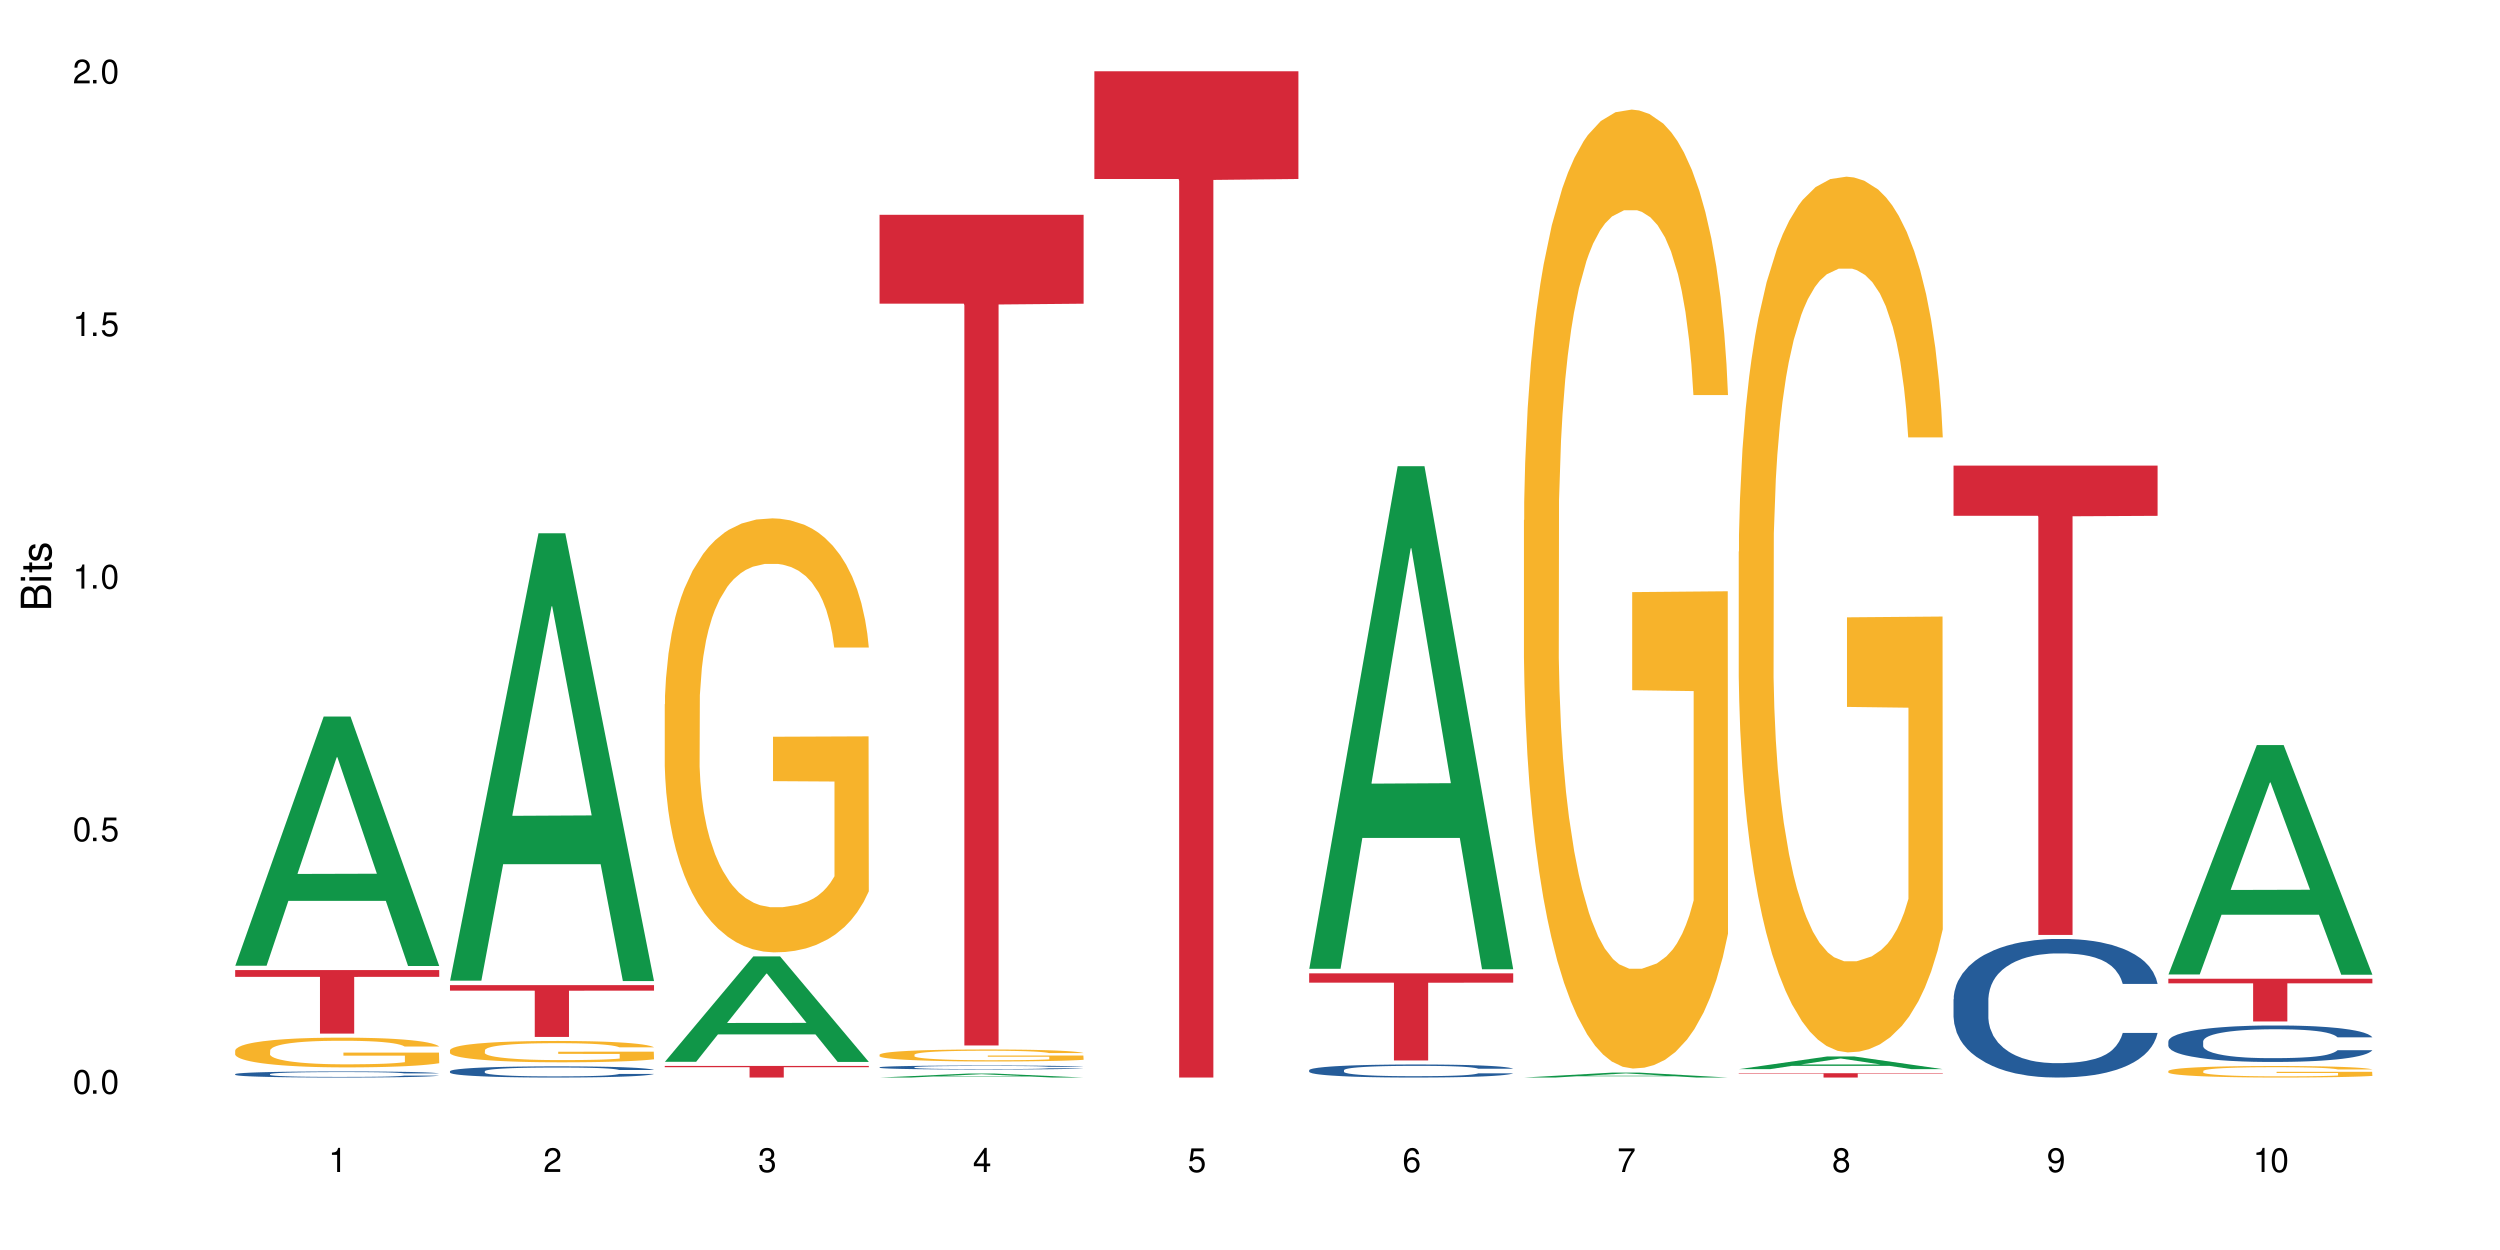 <?xml version="1.0" encoding="UTF-8"?>
<svg xmlns="http://www.w3.org/2000/svg" xmlns:xlink="http://www.w3.org/1999/xlink" width="720" height="360" viewBox="0 0 720 360">
<defs>
<g>
<g id="glyph-0-0">
</g>
<g id="glyph-0-1">
<path d="M 2.641 -6.938 C 2 -6.938 1.422 -6.656 1.078 -6.172 C 0.641 -5.562 0.406 -4.641 0.406 -3.359 C 0.406 -1.016 1.188 0.219 2.641 0.219 C 4.078 0.219 4.859 -1.016 4.859 -3.297 C 4.859 -4.641 4.656 -5.547 4.203 -6.172 C 3.844 -6.656 3.281 -6.938 2.641 -6.938 Z M 2.641 -6.188 C 3.547 -6.188 4 -5.25 4 -3.375 C 4 -1.406 3.562 -0.484 2.625 -0.484 C 1.734 -0.484 1.281 -1.438 1.281 -3.344 C 1.281 -5.25 1.734 -6.188 2.641 -6.188 Z M 2.641 -6.188 "/>
</g>
<g id="glyph-0-2">
<path d="M 1.828 -1 L 0.828 -1 L 0.828 0 L 1.828 0 Z M 1.828 -1 "/>
</g>
<g id="glyph-0-3">
<path d="M 4.562 -6.797 L 1.062 -6.797 L 0.547 -3.094 L 1.328 -3.094 C 1.719 -3.562 2.047 -3.734 2.578 -3.734 C 3.484 -3.734 4.062 -3.109 4.062 -2.094 C 4.062 -1.125 3.484 -0.531 2.578 -0.531 C 1.828 -0.531 1.375 -0.906 1.188 -1.672 L 0.328 -1.672 C 0.453 -1.109 0.547 -0.844 0.75 -0.594 C 1.125 -0.078 1.828 0.219 2.594 0.219 C 3.969 0.219 4.922 -0.781 4.922 -2.219 C 4.922 -3.562 4.031 -4.484 2.719 -4.484 C 2.25 -4.484 1.859 -4.359 1.469 -4.062 L 1.734 -5.969 L 4.562 -5.969 Z M 4.562 -6.797 "/>
</g>
<g id="glyph-0-4">
<path d="M 2.484 -4.938 L 2.484 0 L 3.328 0 L 3.328 -6.938 L 2.766 -6.938 C 2.469 -5.875 2.281 -5.734 0.984 -5.562 L 0.984 -4.938 Z M 2.484 -4.938 "/>
</g>
<g id="glyph-0-5">
<path d="M 4.859 -0.828 L 1.281 -0.828 C 1.359 -1.406 1.672 -1.781 2.5 -2.281 L 3.469 -2.828 C 4.406 -3.344 4.906 -4.062 4.906 -4.906 C 4.906 -5.484 4.672 -6.031 4.266 -6.406 C 3.859 -6.766 3.375 -6.938 2.719 -6.938 C 1.859 -6.938 1.219 -6.625 0.844 -6.031 C 0.609 -5.672 0.5 -5.234 0.484 -4.531 L 1.328 -4.531 C 1.359 -5.016 1.406 -5.281 1.531 -5.516 C 1.75 -5.938 2.188 -6.203 2.703 -6.203 C 3.469 -6.203 4.031 -5.641 4.031 -4.891 C 4.031 -4.344 3.719 -3.859 3.125 -3.516 L 2.234 -3 C 0.812 -2.172 0.406 -1.531 0.328 -0.016 L 4.859 -0.016 Z M 4.859 -0.828 "/>
</g>
<g id="glyph-0-6">
<path d="M 2.125 -3.188 L 2.578 -3.188 C 3.5 -3.188 3.984 -2.766 3.984 -1.922 C 3.984 -1.062 3.469 -0.531 2.594 -0.531 C 1.656 -0.531 1.203 -1 1.156 -2.016 L 0.312 -2.016 C 0.344 -1.453 0.438 -1.094 0.609 -0.781 C 0.953 -0.109 1.625 0.219 2.547 0.219 C 3.953 0.219 4.859 -0.625 4.859 -1.938 C 4.859 -2.828 4.516 -3.297 3.703 -3.594 C 4.344 -3.844 4.656 -4.328 4.656 -5.031 C 4.656 -6.219 3.875 -6.938 2.578 -6.938 C 1.203 -6.938 0.484 -6.172 0.453 -4.703 L 1.297 -4.703 C 1.312 -5.125 1.344 -5.359 1.453 -5.578 C 1.641 -5.969 2.062 -6.203 2.594 -6.203 C 3.344 -6.203 3.797 -5.75 3.797 -5 C 3.797 -4.516 3.609 -4.219 3.25 -4.047 C 3.016 -3.953 2.703 -3.922 2.125 -3.906 Z M 2.125 -3.188 "/>
</g>
<g id="glyph-0-7">
<path d="M 3.141 -1.672 L 3.141 0 L 3.984 0 L 3.984 -1.672 L 4.984 -1.672 L 4.984 -2.438 L 3.984 -2.438 L 3.984 -6.938 L 3.359 -6.938 L 0.266 -2.578 L 0.266 -1.672 Z M 3.141 -2.438 L 1 -2.438 L 3.141 -5.5 Z M 3.141 -2.438 "/>
</g>
<g id="glyph-0-8">
<path d="M 4.781 -5.125 C 4.609 -6.266 3.891 -6.938 2.844 -6.938 C 2.094 -6.938 1.422 -6.578 1.031 -5.953 C 0.594 -5.266 0.406 -4.422 0.406 -3.172 C 0.406 -2 0.578 -1.25 0.984 -0.641 C 1.359 -0.078 1.953 0.219 2.703 0.219 C 3.984 0.219 4.922 -0.75 4.922 -2.094 C 4.922 -3.375 4.062 -4.281 2.844 -4.281 C 2.172 -4.281 1.641 -4.031 1.281 -3.516 C 1.281 -5.234 1.828 -6.188 2.797 -6.188 C 3.391 -6.188 3.797 -5.797 3.938 -5.125 Z M 2.734 -3.531 C 3.547 -3.531 4.062 -2.953 4.062 -2.031 C 4.062 -1.156 3.484 -0.531 2.703 -0.531 C 1.922 -0.531 1.328 -1.188 1.328 -2.078 C 1.328 -2.938 1.906 -3.531 2.734 -3.531 Z M 2.734 -3.531 "/>
</g>
<g id="glyph-0-9">
<path d="M 4.984 -6.797 L 0.438 -6.797 L 0.438 -5.969 L 4.109 -5.969 C 2.5 -3.656 1.828 -2.234 1.328 0 L 2.219 0 C 2.594 -2.172 3.453 -4.047 4.984 -6.094 Z M 4.984 -6.797 "/>
</g>
<g id="glyph-0-10">
<path d="M 3.75 -3.656 C 4.469 -4.094 4.688 -4.438 4.688 -5.078 C 4.688 -6.172 3.844 -6.938 2.641 -6.938 C 1.438 -6.938 0.594 -6.172 0.594 -5.094 C 0.594 -4.438 0.812 -4.094 1.516 -3.656 C 0.734 -3.266 0.359 -2.703 0.359 -1.922 C 0.359 -0.656 1.281 0.219 2.641 0.219 C 3.984 0.219 4.922 -0.656 4.922 -1.922 C 4.922 -2.703 4.531 -3.266 3.75 -3.656 Z M 2.641 -6.188 C 3.359 -6.188 3.812 -5.75 3.812 -5.062 C 3.812 -4.406 3.344 -3.984 2.641 -3.984 C 1.922 -3.984 1.453 -4.406 1.453 -5.078 C 1.453 -5.75 1.922 -6.188 2.641 -6.188 Z M 2.641 -3.266 C 3.484 -3.266 4.062 -2.719 4.062 -1.906 C 4.062 -1.078 3.484 -0.531 2.625 -0.531 C 1.797 -0.531 1.219 -1.094 1.219 -1.906 C 1.219 -2.719 1.781 -3.266 2.641 -3.266 Z M 2.641 -3.266 "/>
</g>
<g id="glyph-0-11">
<path d="M 0.516 -1.578 C 0.672 -0.453 1.406 0.219 2.438 0.219 C 3.188 0.219 3.859 -0.141 4.266 -0.766 C 4.688 -1.453 4.891 -2.297 4.891 -3.547 C 4.891 -4.719 4.703 -5.453 4.312 -6.078 C 3.938 -6.641 3.344 -6.938 2.594 -6.938 C 1.297 -6.938 0.359 -5.969 0.359 -4.625 C 0.359 -3.344 1.234 -2.453 2.453 -2.453 C 3.094 -2.453 3.578 -2.672 4.016 -3.203 C 4 -1.484 3.469 -0.531 2.5 -0.531 C 1.906 -0.531 1.484 -0.906 1.359 -1.578 Z M 2.578 -6.203 C 3.375 -6.203 3.969 -5.531 3.969 -4.641 C 3.969 -3.797 3.391 -3.188 2.547 -3.188 C 1.734 -3.188 1.234 -3.766 1.234 -4.688 C 1.234 -5.562 1.797 -6.203 2.578 -6.203 Z M 2.578 -6.203 "/>
</g>
<g id="glyph-1-0">
</g>
<g id="glyph-1-1">
<path d="M 0 -0.953 L 0 -4.891 C 0 -5.719 -0.234 -6.344 -0.734 -6.797 C -1.188 -7.234 -1.812 -7.469 -2.5 -7.469 C -3.547 -7.469 -4.188 -7 -4.625 -5.875 C -4.984 -6.688 -5.625 -7.094 -6.531 -7.094 C -7.172 -7.094 -7.734 -6.859 -8.141 -6.391 C -8.562 -5.922 -8.75 -5.344 -8.75 -4.5 L -8.75 -0.953 Z M -4.984 -2.062 L -7.766 -2.062 L -7.766 -4.219 C -7.766 -4.844 -7.688 -5.203 -7.453 -5.5 C -7.219 -5.812 -6.859 -5.969 -6.375 -5.969 C -5.891 -5.969 -5.531 -5.812 -5.297 -5.5 C -5.062 -5.203 -4.984 -4.844 -4.984 -4.219 Z M -0.984 -2.062 L -4 -2.062 L -4 -4.781 C -4 -5.766 -3.438 -6.359 -2.484 -6.359 C -1.547 -6.359 -0.984 -5.766 -0.984 -4.781 Z M -0.984 -2.062 "/>
</g>
<g id="glyph-1-2">
<path d="M -6.281 -1.797 L -6.281 -0.797 L 0 -0.797 L 0 -1.797 Z M -8.75 -1.797 L -8.75 -0.797 L -7.484 -0.797 L -7.484 -1.797 Z M -8.75 -1.797 "/>
</g>
<g id="glyph-1-3">
<path d="M -6.281 -3.047 L -6.281 -2.016 L -8.016 -2.016 L -8.016 -1.016 L -6.281 -1.016 L -6.281 -0.172 L -5.469 -0.172 L -5.469 -1.016 L -0.719 -1.016 C -0.078 -1.016 0.281 -1.453 0.281 -2.234 C 0.281 -2.5 0.25 -2.719 0.188 -3.047 L -0.641 -3.047 C -0.609 -2.906 -0.594 -2.766 -0.594 -2.562 C -0.594 -2.141 -0.719 -2.016 -1.156 -2.016 L -5.469 -2.016 L -5.469 -3.047 Z M -6.281 -3.047 "/>
</g>
<g id="glyph-1-4">
<path d="M -4.531 -5.25 C -5.766 -5.25 -6.469 -4.422 -6.469 -2.969 C -6.469 -1.516 -5.719 -0.562 -4.547 -0.562 C -3.562 -0.562 -3.094 -1.062 -2.734 -2.562 L -2.516 -3.484 C -2.344 -4.188 -2.094 -4.469 -1.641 -4.469 C -1.047 -4.469 -0.641 -3.875 -0.641 -3 C -0.641 -2.453 -0.797 -2 -1.062 -1.75 C -1.25 -1.594 -1.422 -1.531 -1.875 -1.469 L -1.875 -0.406 C -0.422 -0.453 0.281 -1.266 0.281 -2.922 C 0.281 -4.5 -0.5 -5.516 -1.719 -5.516 C -2.656 -5.516 -3.172 -4.984 -3.469 -3.734 L -3.703 -2.766 C -3.891 -1.953 -4.156 -1.609 -4.594 -1.609 C -5.188 -1.609 -5.547 -2.125 -5.547 -2.938 C -5.547 -3.75 -5.203 -4.172 -4.531 -4.203 Z M -4.531 -5.25 "/>
</g>
</g>
</defs>
<rect x="-72" y="-36" width="864" height="432" fill="rgb(100%, 100%, 100%)" fill-opacity="1"/>
<path fill-rule="nonzero" fill="rgb(6.275%, 58.824%, 28.235%)" fill-opacity="1" d="M 67.73 278.141 L 67.793 278.074 L 93.223 206.363 L 100.945 206.363 L 126.5 278.207 L 117.52 278.207 L 111.117 259.453 L 83.051 259.453 L 76.773 278.141 L 67.73 278.141 L 85.75 251.695 L 108.543 251.629 L 97.176 218.102 L 97.051 218.031 L 96.926 218.234 L 85.688 251.629 L 85.75 251.695 Z M 67.73 278.141 "/>
<path fill-rule="nonzero" fill="rgb(14.51%, 36.078%, 60%)" fill-opacity="1" d="M 67.73 309.34 L 67.801 309.34 L 67.801 309.301 L 68.02 309.238 L 68.52 309.16 L 69.02 309.109 L 70.312 309.016 L 72.102 308.922 L 73.965 308.852 L 75.328 308.809 L 76.547 308.777 L 79.34 308.719 L 81.133 308.688 L 83.066 308.66 L 85.434 308.633 L 87.152 308.617 L 91.023 308.594 L 93.891 308.582 L 96.113 308.574 L 100.914 308.574 L 103.781 308.582 L 105.859 308.59 L 108.152 308.602 L 110.086 308.617 L 113.457 308.652 L 116.465 308.699 L 117.828 308.723 L 119.977 308.773 L 121.625 308.82 L 122.773 308.863 L 124.062 308.922 L 125.207 308.996 L 126.07 309.078 L 126.5 309.145 L 116.465 309.145 L 115.965 309.082 L 115.391 309.031 L 114.316 308.965 L 113.238 308.918 L 111.734 308.871 L 110.375 308.844 L 108.512 308.812 L 106.863 308.793 L 105.141 308.777 L 103.492 308.77 L 100.34 308.758 L 96.684 308.758 L 95.324 308.762 L 92.527 308.773 L 91.023 308.785 L 88.871 308.809 L 87.367 308.828 L 85.578 308.863 L 84.359 308.891 L 82.852 308.93 L 81.777 308.969 L 80.559 309.02 L 79.844 309.062 L 79.199 309.105 L 78.625 309.16 L 78.195 309.215 L 77.906 309.273 L 77.766 309.332 L 77.766 309.582 L 77.906 309.641 L 78.266 309.707 L 79.199 309.805 L 80.559 309.891 L 82.137 309.957 L 83.641 310.004 L 84.5 310.027 L 85.648 310.055 L 87.441 310.086 L 90.02 310.117 L 91.523 310.129 L 93.816 310.145 L 96.184 310.148 L 99.336 310.148 L 102.133 310.145 L 103.996 310.137 L 105.93 310.121 L 108.582 310.094 L 110.23 310.07 L 111.664 310.039 L 112.738 310.008 L 113.457 309.98 L 114.531 309.934 L 115.391 309.879 L 116.035 309.82 L 116.465 309.766 L 126.5 309.766 L 126.07 309.832 L 125.422 309.895 L 124.777 309.941 L 123.777 309.996 L 122.629 310.047 L 120.98 310.102 L 119.617 310.141 L 117.828 310.18 L 116.18 310.211 L 114.387 310.238 L 111.734 310.27 L 110.016 310.285 L 108.152 310.301 L 105.93 310.312 L 103.137 310.324 L 100.125 310.332 L 97.328 310.332 L 94.32 310.328 L 92.098 310.324 L 89.16 310.309 L 85.504 310.281 L 82.852 310.25 L 80.773 310.219 L 78.984 310.188 L 76.977 310.145 L 74.395 310.074 L 72.82 310.02 L 71.746 309.973 L 70.527 309.91 L 69.664 309.855 L 68.664 309.766 L 67.945 309.648 L 67.73 309.562 Z M 67.73 309.34 "/>
<path fill-rule="nonzero" fill="rgb(96.863%, 70.196%, 16.863%)" fill-opacity="1" d="M 67.73 302.512 L 67.801 302.504 L 67.801 302.348 L 68.09 301.996 L 68.805 301.512 L 69.738 301.109 L 70.742 300.797 L 71.387 300.633 L 72.461 300.398 L 73.395 300.227 L 75.758 299.875 L 78.77 299.547 L 80.418 299.406 L 82.281 299.273 L 84.93 299.121 L 86.148 299.066 L 89.875 298.941 L 94.105 298.863 L 98.762 298.84 L 100.914 298.848 L 103.852 298.879 L 107.863 298.965 L 110.16 299.043 L 111.949 299.121 L 113.812 299.227 L 116.105 299.383 L 118.258 299.57 L 119.977 299.758 L 121.695 299.992 L 123.129 300.242 L 124.348 300.516 L 125.422 300.844 L 126.07 301.117 L 126.5 301.395 L 116.535 301.395 L 115.965 301.117 L 115.32 300.906 L 114.242 300.648 L 113.168 300.461 L 112.094 300.312 L 110.086 300.109 L 108.367 299.984 L 106.215 299.875 L 104.137 299.805 L 101.773 299.758 L 100.34 299.742 L 96.543 299.742 L 93.102 299.797 L 91.094 299.859 L 89.66 299.922 L 87.656 300.039 L 86.438 300.133 L 85.719 300.195 L 83.57 300.438 L 82.137 300.656 L 81.348 300.805 L 80.344 301.039 L 79.629 301.254 L 78.84 301.566 L 78.41 301.801 L 77.836 302.332 L 77.766 303.742 L 77.98 304.039 L 78.41 304.359 L 78.984 304.641 L 79.844 304.938 L 80.703 305.164 L 82.207 305.473 L 83.496 305.676 L 84.5 305.809 L 86.438 306.02 L 87.227 306.09 L 89.09 306.23 L 91.023 306.34 L 93.387 306.434 L 95.18 306.48 L 98.047 306.52 L 101.703 306.52 L 106 306.473 L 108.727 306.41 L 110.59 306.348 L 111.809 306.293 L 113.312 306.207 L 114.387 306.129 L 115.391 306.043 L 116.609 305.91 L 116.609 304.039 L 98.906 304.031 L 98.906 303.152 L 126.426 303.145 L 126.5 306.207 L 124.992 306.418 L 123.129 306.621 L 121.34 306.777 L 119.477 306.91 L 116.824 307.059 L 114.672 307.152 L 111.375 307.262 L 108.367 307.332 L 105.215 307.379 L 102.418 307.402 L 99.121 307.41 L 96.184 307.395 L 93.031 307.348 L 90.52 307.285 L 88.227 307.207 L 85.934 307.105 L 83.066 306.941 L 81.203 306.809 L 79.27 306.645 L 77.336 306.449 L 75.613 306.238 L 74.469 306.074 L 73.32 305.887 L 72.102 305.652 L 70.957 305.387 L 70.098 305.141 L 69.309 304.867 L 68.734 304.609 L 68.16 304.258 L 67.875 303.977 L 67.73 303.734 Z M 67.73 302.512 "/>
<path fill-rule="nonzero" fill="rgb(83.922%, 15.686%, 22.353%)" fill-opacity="1" d="M 67.73 279.371 L 126.5 279.371 L 126.5 281.332 L 102.008 281.348 L 102.008 297.676 L 92.152 297.676 L 92.152 281.367 L 92.008 281.332 L 67.73 281.332 Z M 67.73 279.371 "/>
<path fill-rule="nonzero" fill="rgb(6.275%, 58.824%, 28.235%)" fill-opacity="1" d="M 129.594 282.43 L 129.656 282.309 L 155.082 153.578 L 162.805 153.578 L 188.359 282.551 L 179.383 282.551 L 172.977 248.883 L 144.91 248.883 L 138.633 282.43 L 129.594 282.43 L 147.613 234.957 L 170.402 234.836 L 159.039 174.648 L 158.914 174.527 L 158.789 174.891 L 147.547 234.836 L 147.613 234.957 Z M 129.594 282.43 "/>
<path fill-rule="nonzero" fill="rgb(14.51%, 36.078%, 60%)" fill-opacity="1" d="M 129.594 308.512 L 129.664 308.508 L 129.664 308.438 L 129.879 308.328 L 130.379 308.184 L 130.883 308.086 L 132.172 307.914 L 133.965 307.746 L 135.828 307.617 L 137.188 307.539 L 138.406 307.48 L 141.203 307.371 L 142.992 307.316 L 144.93 307.266 L 147.293 307.215 L 149.016 307.188 L 152.883 307.141 L 155.75 307.117 L 157.973 307.109 L 162.773 307.109 L 165.641 307.121 L 167.719 307.137 L 170.012 307.16 L 171.949 307.188 L 175.316 307.25 L 178.324 307.332 L 179.688 307.379 L 181.836 307.473 L 183.484 307.559 L 184.633 307.637 L 185.922 307.746 L 187.07 307.879 L 187.93 308.027 L 188.359 308.156 L 178.324 308.156 L 177.824 308.039 L 177.25 307.945 L 176.176 307.824 L 175.102 307.738 L 173.598 307.656 L 172.234 307.598 L 170.371 307.543 L 168.723 307.508 L 167.004 307.48 L 165.355 307.465 L 162.199 307.445 L 158.547 307.445 L 157.184 307.453 L 154.391 307.477 L 152.883 307.496 L 150.734 307.535 L 149.23 307.574 L 147.438 307.633 L 146.219 307.684 L 144.715 307.762 L 143.641 307.828 L 142.422 307.926 L 141.703 308 L 141.059 308.082 L 140.484 308.18 L 140.055 308.281 L 139.77 308.391 L 139.625 308.496 L 139.625 308.953 L 139.77 309.059 L 140.129 309.184 L 141.059 309.363 L 142.422 309.52 L 143.996 309.645 L 145.504 309.73 L 146.363 309.773 L 147.508 309.82 L 149.301 309.879 L 151.879 309.938 L 153.387 309.961 L 155.68 309.984 L 158.043 309.996 L 161.199 309.996 L 163.992 309.984 L 165.855 309.969 L 167.789 309.945 L 170.441 309.895 L 172.09 309.848 L 173.523 309.793 L 174.598 309.738 L 175.316 309.691 L 176.391 309.598 L 177.25 309.5 L 177.895 309.395 L 178.324 309.297 L 188.359 309.297 L 187.93 309.414 L 187.285 309.527 L 186.641 309.613 L 185.637 309.715 L 184.488 309.809 L 182.84 309.91 L 181.48 309.98 L 179.688 310.051 L 178.039 310.109 L 176.246 310.16 L 173.598 310.219 L 171.875 310.246 L 170.012 310.273 L 167.789 310.297 L 164.996 310.316 L 161.984 310.328 L 159.191 310.332 L 156.18 310.328 L 153.957 310.316 L 151.02 310.289 L 147.367 310.234 L 144.715 310.18 L 142.637 310.125 L 140.844 310.062 L 138.836 309.984 L 136.258 309.855 L 134.68 309.754 L 133.605 309.672 L 132.387 309.559 L 131.527 309.453 L 130.523 309.289 L 129.809 309.082 L 129.594 308.918 Z M 129.594 308.512 "/>
<path fill-rule="nonzero" fill="rgb(96.863%, 70.196%, 16.863%)" fill-opacity="1" d="M 129.594 302.43 L 129.664 302.426 L 129.664 302.312 L 129.949 302.062 L 130.668 301.715 L 131.598 301.426 L 132.602 301.203 L 133.246 301.086 L 134.32 300.914 L 135.254 300.793 L 137.617 300.539 L 140.629 300.305 L 142.277 300.203 L 144.141 300.105 L 146.793 300 L 148.012 299.961 L 151.738 299.871 L 155.965 299.816 L 160.625 299.797 L 162.773 299.805 L 165.711 299.828 L 169.727 299.887 L 172.02 299.945 L 173.812 300 L 175.676 300.074 L 177.969 300.188 L 180.117 300.32 L 181.836 300.457 L 183.559 300.625 L 184.992 300.805 L 186.211 301 L 187.285 301.234 L 187.93 301.434 L 188.359 301.629 L 178.398 301.629 L 177.824 301.434 L 177.18 301.281 L 176.105 301.094 L 175.031 300.961 L 173.953 300.855 L 171.949 300.707 L 170.227 300.617 L 168.078 300.539 L 166 300.488 L 163.633 300.457 L 162.199 300.445 L 158.402 300.445 L 154.961 300.484 L 152.957 300.527 L 151.523 300.574 L 149.516 300.656 L 148.297 300.727 L 147.582 300.77 L 145.43 300.945 L 143.996 301.102 L 143.207 301.207 L 142.207 301.375 L 141.488 301.527 L 140.699 301.754 L 140.27 301.922 L 139.695 302.301 L 139.625 303.312 L 139.84 303.527 L 140.27 303.758 L 140.844 303.957 L 141.703 304.172 L 142.562 304.336 L 144.07 304.555 L 145.359 304.699 L 146.363 304.797 L 148.297 304.945 L 149.086 304.996 L 150.949 305.098 L 152.883 305.176 L 155.25 305.242 L 157.039 305.277 L 159.906 305.305 L 163.562 305.305 L 167.863 305.273 L 170.586 305.227 L 172.449 305.184 L 173.668 305.145 L 175.172 305.082 L 176.246 305.023 L 177.25 304.965 L 178.469 304.867 L 178.469 303.527 L 160.766 303.52 L 160.766 302.891 L 188.289 302.887 L 188.359 305.082 L 186.855 305.234 L 184.992 305.379 L 183.199 305.492 L 181.336 305.586 L 178.684 305.691 L 176.535 305.762 L 173.238 305.84 L 170.227 305.891 L 167.074 305.922 L 164.277 305.941 L 160.984 305.945 L 158.043 305.934 L 154.891 305.902 L 152.383 305.855 L 150.09 305.801 L 147.797 305.727 L 144.93 305.609 L 143.066 305.512 L 141.129 305.395 L 139.195 305.254 L 137.477 305.105 L 136.328 304.984 L 135.184 304.852 L 133.965 304.684 L 132.816 304.492 L 131.957 304.316 L 131.168 304.121 L 130.594 303.938 L 130.023 303.684 L 129.734 303.48 L 129.594 303.309 Z M 129.594 302.43 "/>
<path fill-rule="nonzero" fill="rgb(83.922%, 15.686%, 22.353%)" fill-opacity="1" d="M 129.594 283.715 L 188.359 283.715 L 188.359 285.312 L 163.867 285.324 L 163.867 298.633 L 154.012 298.633 L 154.012 285.34 L 153.871 285.312 L 129.594 285.312 Z M 129.594 283.715 "/>
<path fill-rule="nonzero" fill="rgb(6.275%, 58.824%, 28.235%)" fill-opacity="1" d="M 191.453 305.797 L 191.516 305.77 L 216.945 275.449 L 224.668 275.449 L 250.219 305.828 L 241.242 305.828 L 234.84 297.898 L 206.773 297.898 L 200.492 305.797 L 191.453 305.797 L 209.473 294.617 L 232.266 294.59 L 220.898 280.41 L 220.773 280.383 L 220.648 280.469 L 209.41 294.59 L 209.473 294.617 Z M 191.453 305.797 "/>
<path fill-rule="nonzero" fill="rgb(96.863%, 70.196%, 16.863%)" fill-opacity="1" d="M 191.453 202.82 L 191.523 202.707 L 191.523 200.422 L 191.812 195.285 L 192.527 188.207 L 193.461 182.387 L 194.461 177.82 L 195.109 175.422 L 196.184 171.996 L 197.113 169.484 L 199.48 164.348 L 202.488 159.555 L 204.137 157.5 L 206 155.559 L 208.652 153.391 L 209.871 152.59 L 213.598 150.766 L 217.828 149.621 L 222.484 149.281 L 224.637 149.395 L 227.574 149.852 L 231.586 151.105 L 233.879 152.25 L 235.672 153.391 L 237.535 154.875 L 239.828 157.156 L 241.98 159.898 L 243.699 162.637 L 245.418 166.062 L 246.852 169.715 L 248.07 173.711 L 249.145 178.504 L 249.789 182.5 L 250.219 186.496 L 240.258 186.496 L 239.684 182.5 L 239.039 179.418 L 237.965 175.652 L 236.891 172.91 L 235.816 170.742 L 233.809 167.773 L 232.09 165.945 L 229.938 164.348 L 227.859 163.32 L 225.496 162.637 L 224.062 162.41 L 220.262 162.41 L 216.824 163.207 L 214.816 164.121 L 213.383 165.035 L 211.375 166.746 L 210.156 168.117 L 209.441 169.031 L 207.293 172.57 L 205.859 175.766 L 205.07 177.934 L 204.066 181.359 L 203.348 184.441 L 202.562 189.008 L 202.133 192.434 L 201.559 200.195 L 201.484 220.742 L 201.703 225.082 L 202.133 229.762 L 202.703 233.871 L 203.566 238.211 L 204.426 241.52 L 205.93 245.973 L 207.219 248.941 L 208.223 250.883 L 210.156 253.965 L 210.945 254.992 L 212.809 257.047 L 214.746 258.645 L 217.109 260.016 L 218.902 260.699 L 221.77 261.27 L 225.422 261.27 L 229.723 260.586 L 232.445 259.672 L 234.309 258.758 L 235.527 257.961 L 237.035 256.703 L 238.109 255.562 L 239.113 254.305 L 240.332 252.367 L 240.332 225.082 L 222.629 224.969 L 222.629 212.184 L 250.148 212.066 L 250.219 256.703 L 248.715 259.785 L 246.852 262.754 L 245.059 265.039 L 243.195 266.977 L 240.547 269.148 L 238.395 270.516 L 235.098 272.117 L 232.09 273.145 L 228.934 273.828 L 226.141 274.172 L 222.844 274.285 L 219.906 274.055 L 216.75 273.371 L 214.242 272.457 L 211.949 271.316 L 209.656 269.832 L 206.789 267.434 L 204.926 265.492 L 202.992 263.098 L 201.055 260.242 L 199.336 257.16 L 198.191 254.762 L 197.043 252.023 L 195.824 248.598 L 194.68 244.719 L 193.816 241.18 L 193.031 237.184 L 192.457 233.414 L 191.883 228.277 L 191.598 224.168 L 191.453 220.629 Z M 191.453 202.82 "/>
<path fill-rule="nonzero" fill="rgb(83.922%, 15.686%, 22.353%)" fill-opacity="1" d="M 191.453 306.992 L 250.219 306.992 L 250.219 307.348 L 225.727 307.352 L 225.727 310.332 L 215.875 310.332 L 215.875 307.355 L 215.73 307.348 L 191.453 307.348 Z M 191.453 306.992 "/>
<path fill-rule="nonzero" fill="rgb(6.275%, 58.824%, 28.235%)" fill-opacity="1" d="M 253.312 310.332 L 253.375 310.332 L 278.805 309.184 L 286.527 309.184 L 312.082 310.332 L 303.102 310.332 L 296.699 310.031 L 268.633 310.031 L 262.355 310.332 L 253.312 310.332 L 271.332 309.91 L 294.125 309.906 L 282.762 309.371 L 282.633 309.371 L 282.508 309.375 L 271.27 309.906 L 271.332 309.91 Z M 253.312 310.332 "/>
<path fill-rule="nonzero" fill="rgb(14.51%, 36.078%, 60%)" fill-opacity="1" d="M 253.312 307.371 L 253.387 307.371 L 253.387 307.348 L 253.602 307.305 L 254.102 307.258 L 254.605 307.223 L 255.895 307.16 L 257.684 307.102 L 259.547 307.055 L 260.91 307.027 L 262.129 307.004 L 264.922 306.965 L 266.715 306.945 L 268.652 306.93 L 271.016 306.91 L 272.734 306.902 L 276.605 306.883 L 279.473 306.875 L 286.496 306.875 L 289.363 306.879 L 291.441 306.883 L 293.734 306.891 L 295.668 306.902 L 299.039 306.922 L 302.047 306.953 L 303.41 306.969 L 305.559 307.004 L 307.207 307.035 L 308.355 307.062 L 309.645 307.102 L 310.793 307.148 L 311.652 307.199 L 312.082 307.246 L 302.047 307.246 L 301.547 307.203 L 300.973 307.172 L 299.898 307.129 L 298.824 307.098 L 297.316 307.066 L 295.957 307.047 L 294.094 307.027 L 292.445 307.016 L 290.723 307.004 L 289.074 307 L 285.922 306.992 L 282.266 306.992 L 280.906 306.996 L 278.109 307.004 L 276.605 307.012 L 274.457 307.027 L 272.949 307.039 L 271.16 307.059 L 269.941 307.078 L 268.434 307.105 L 267.359 307.129 L 266.141 307.164 L 265.426 307.191 L 264.781 307.219 L 264.207 307.254 L 263.777 307.289 L 263.492 307.328 L 263.348 307.367 L 263.348 307.531 L 263.492 307.566 L 263.848 307.613 L 264.781 307.676 L 266.141 307.73 L 267.719 307.777 L 269.223 307.809 L 270.082 307.82 L 271.23 307.84 L 273.023 307.859 L 275.602 307.879 L 277.105 307.891 L 279.402 307.898 L 281.766 307.902 L 284.918 307.902 L 287.715 307.898 L 289.578 307.891 L 291.512 307.883 L 294.164 307.867 L 295.812 307.848 L 297.246 307.828 L 298.32 307.809 L 299.039 307.793 L 300.113 307.762 L 300.973 307.723 L 301.617 307.688 L 302.047 307.652 L 312.082 307.652 L 311.652 307.695 L 311.008 307.734 L 310.363 307.766 L 309.359 307.801 L 308.211 307.836 L 306.562 307.871 L 305.203 307.895 L 303.41 307.922 L 301.762 307.941 L 299.969 307.961 L 297.316 307.98 L 295.598 307.992 L 293.734 308 L 291.512 308.008 L 288.719 308.016 L 285.707 308.02 L 279.902 308.02 L 277.68 308.016 L 274.742 308.004 L 271.086 307.988 L 268.434 307.965 L 266.355 307.945 L 264.566 307.926 L 262.559 307.898 L 259.98 307.852 L 258.402 307.816 L 257.328 307.785 L 256.109 307.746 L 255.25 307.707 L 254.246 307.648 L 253.527 307.574 L 253.312 307.516 Z M 253.312 307.371 "/>
<path fill-rule="nonzero" fill="rgb(96.863%, 70.196%, 16.863%)" fill-opacity="1" d="M 253.312 303.73 L 253.387 303.73 L 253.387 303.664 L 253.672 303.523 L 254.387 303.328 L 255.32 303.168 L 256.324 303.039 L 256.969 302.973 L 258.043 302.879 L 258.977 302.809 L 261.34 302.668 L 264.352 302.535 L 266 302.477 L 267.863 302.426 L 270.516 302.363 L 271.73 302.344 L 275.461 302.293 L 279.688 302.262 L 284.348 302.25 L 286.496 302.254 L 289.434 302.266 L 293.449 302.301 L 295.742 302.332 L 297.531 302.363 L 299.395 302.406 L 301.691 302.469 L 303.84 302.543 L 305.559 302.621 L 307.281 302.715 L 308.715 302.816 L 309.93 302.926 L 311.008 303.059 L 311.652 303.168 L 312.082 303.281 L 302.121 303.281 L 301.547 303.168 L 300.902 303.086 L 299.824 302.98 L 298.75 302.906 L 297.676 302.844 L 295.668 302.762 L 293.949 302.711 L 291.801 302.668 L 289.723 302.641 L 287.355 302.621 L 285.922 302.613 L 282.125 302.613 L 278.684 302.637 L 276.676 302.66 L 275.242 302.688 L 273.238 302.734 L 272.02 302.773 L 271.301 302.797 L 269.152 302.895 L 267.719 302.984 L 266.93 303.043 L 265.926 303.137 L 265.211 303.223 L 264.422 303.352 L 263.992 303.445 L 263.418 303.66 L 263.348 304.227 L 263.562 304.348 L 263.992 304.477 L 264.566 304.59 L 265.426 304.711 L 266.285 304.805 L 267.789 304.926 L 269.082 305.008 L 270.082 305.062 L 272.02 305.148 L 272.809 305.176 L 274.672 305.234 L 276.605 305.277 L 278.973 305.316 L 280.762 305.332 L 283.629 305.348 L 287.285 305.348 L 291.586 305.332 L 294.309 305.305 L 296.172 305.281 L 297.391 305.258 L 298.895 305.223 L 299.969 305.191 L 300.973 305.156 L 302.191 305.102 L 302.191 304.348 L 284.488 304.344 L 284.488 303.992 L 312.008 303.988 L 312.082 305.223 L 310.578 305.309 L 308.715 305.391 L 306.922 305.453 L 305.059 305.508 L 302.406 305.566 L 300.258 305.605 L 296.961 305.648 L 293.949 305.68 L 290.797 305.695 L 288 305.707 L 284.703 305.711 L 281.766 305.703 L 278.613 305.684 L 276.105 305.66 L 273.812 305.629 L 271.516 305.586 L 268.652 305.52 L 266.789 305.465 L 264.852 305.398 L 262.918 305.32 L 261.195 305.234 L 260.051 305.168 L 258.902 305.094 L 257.684 305 L 256.539 304.891 L 255.68 304.793 L 254.891 304.684 L 254.316 304.578 L 253.742 304.438 L 253.457 304.324 L 253.312 304.227 Z M 253.312 303.73 "/>
<path fill-rule="nonzero" fill="rgb(83.922%, 15.686%, 22.353%)" fill-opacity="1" d="M 253.312 61.859 L 312.082 61.859 L 312.082 87.465 L 287.59 87.691 L 287.59 301.086 L 277.734 301.086 L 277.734 87.914 L 277.594 87.465 L 253.312 87.465 Z M 253.312 61.859 "/>
<path fill-rule="nonzero" fill="rgb(83.922%, 15.686%, 22.353%)" fill-opacity="1" d="M 315.176 20.527 L 373.941 20.527 L 373.941 51.547 L 349.449 51.82 L 349.449 310.332 L 339.594 310.332 L 339.594 52.094 L 339.453 51.547 L 315.176 51.547 Z M 315.176 20.527 "/>
<path fill-rule="nonzero" fill="rgb(6.275%, 58.824%, 28.235%)" fill-opacity="1" d="M 377.035 279.016 L 377.098 278.879 L 402.527 134.266 L 410.25 134.266 L 435.805 279.152 L 426.824 279.152 L 420.422 241.332 L 392.355 241.332 L 386.078 279.016 L 377.035 279.016 L 395.055 225.688 L 417.848 225.551 L 406.48 157.938 L 406.355 157.801 L 406.23 158.207 L 394.992 225.551 L 395.055 225.688 Z M 377.035 279.016 "/>
<path fill-rule="nonzero" fill="rgb(14.51%, 36.078%, 60%)" fill-opacity="1" d="M 377.035 308.207 L 377.105 308.207 L 377.105 308.121 L 377.32 307.992 L 377.824 307.828 L 378.324 307.715 L 379.617 307.512 L 381.406 307.316 L 383.27 307.164 L 384.633 307.074 L 385.852 307.008 L 388.645 306.879 L 390.438 306.812 L 392.371 306.754 L 394.738 306.695 L 396.457 306.664 L 400.328 306.609 L 403.195 306.582 L 405.414 306.574 L 410.219 306.574 L 413.086 306.586 L 415.164 306.605 L 417.457 306.633 L 419.391 306.664 L 422.758 306.738 L 425.77 306.836 L 427.133 306.891 L 429.281 306.996 L 430.93 307.098 L 432.078 307.188 L 433.367 307.316 L 434.512 307.469 L 435.375 307.645 L 435.805 307.793 L 425.77 307.793 L 425.27 307.656 L 424.695 307.551 L 423.621 307.41 L 422.543 307.309 L 421.039 307.207 L 419.68 307.145 L 417.816 307.078 L 416.168 307.035 L 414.445 307.008 L 412.797 306.984 L 409.645 306.965 L 405.988 306.965 L 404.629 306.973 L 401.832 307 L 400.328 307.023 L 398.176 307.07 L 396.672 307.117 L 394.879 307.184 L 393.664 307.242 L 392.156 307.332 L 391.082 307.41 L 389.863 307.523 L 389.148 307.609 L 388.504 307.707 L 387.93 307.82 L 387.5 307.941 L 387.211 308.066 L 387.07 308.191 L 387.07 308.723 L 387.211 308.848 L 387.57 308.992 L 388.504 309.203 L 389.863 309.383 L 391.441 309.527 L 392.945 309.633 L 393.805 309.68 L 394.953 309.734 L 396.742 309.805 L 399.324 309.871 L 400.828 309.898 L 403.121 309.926 L 405.488 309.941 L 408.641 309.941 L 411.438 309.926 L 413.301 309.91 L 415.234 309.883 L 417.887 309.824 L 419.535 309.77 L 420.969 309.703 L 422.043 309.637 L 422.758 309.582 L 423.836 309.477 L 424.695 309.359 L 425.34 309.238 L 425.77 309.121 L 435.805 309.121 L 435.375 309.262 L 434.727 309.395 L 434.082 309.492 L 433.078 309.613 L 431.934 309.723 L 430.285 309.84 L 428.922 309.922 L 427.133 310.008 L 425.484 310.07 L 423.691 310.129 L 421.039 310.199 L 419.32 310.234 L 417.457 310.266 L 415.234 310.293 L 412.438 310.316 L 409.43 310.328 L 406.633 310.332 L 403.625 310.324 L 401.402 310.312 L 398.465 310.281 L 394.809 310.219 L 392.156 310.152 L 390.078 310.09 L 388.289 310.02 L 386.281 309.926 L 383.699 309.777 L 382.125 309.66 L 381.047 309.562 L 379.832 309.43 L 378.969 309.309 L 377.969 309.117 L 377.25 308.871 L 377.035 308.684 Z M 377.035 308.207 "/>
<path fill-rule="nonzero" fill="rgb(83.922%, 15.686%, 22.353%)" fill-opacity="1" d="M 377.035 280.316 L 435.805 280.316 L 435.805 283.004 L 411.312 283.027 L 411.312 305.41 L 401.457 305.41 L 401.457 283.051 L 401.312 283.004 L 377.035 283.004 Z M 377.035 280.316 "/>
<path fill-rule="nonzero" fill="rgb(6.275%, 58.824%, 28.235%)" fill-opacity="1" d="M 438.895 310.332 L 438.957 310.328 L 464.387 308.906 L 472.109 308.906 L 497.664 310.332 L 488.688 310.332 L 482.281 309.961 L 454.215 309.961 L 447.938 310.332 L 438.895 310.332 L 456.914 309.805 L 479.707 309.805 L 468.344 309.137 L 468.219 309.137 L 468.09 309.141 L 456.852 309.805 L 456.914 309.805 Z M 438.895 310.332 "/>
<path fill-rule="nonzero" fill="rgb(96.863%, 70.196%, 16.863%)" fill-opacity="1" d="M 438.895 149.852 L 438.969 149.598 L 438.969 144.555 L 439.254 133.203 L 439.973 117.566 L 440.902 104.703 L 441.906 94.613 L 442.551 89.316 L 443.625 81.75 L 444.559 76.203 L 446.922 64.852 L 449.934 54.258 L 451.582 49.719 L 453.445 45.434 L 456.098 40.641 L 457.316 38.875 L 461.043 34.84 L 465.27 32.316 L 469.93 31.559 L 472.078 31.812 L 475.016 32.82 L 479.031 35.594 L 481.324 38.117 L 483.117 40.641 L 484.98 43.918 L 487.273 48.965 L 489.422 55.016 L 491.141 61.07 L 492.863 68.637 L 494.297 76.707 L 495.516 85.535 L 496.59 96.129 L 497.234 104.957 L 497.664 113.785 L 487.703 113.785 L 487.129 104.957 L 486.484 98.145 L 485.41 89.824 L 484.332 83.77 L 483.258 78.977 L 481.254 72.418 L 479.531 68.383 L 477.383 64.852 L 475.305 62.582 L 472.938 61.07 L 471.504 60.566 L 467.707 60.566 L 464.266 62.332 L 462.262 64.348 L 460.828 66.367 L 458.82 70.148 L 457.602 73.176 L 456.887 75.195 L 454.734 83.012 L 453.301 90.074 L 452.512 94.867 L 451.512 102.434 L 450.793 109.242 L 450.004 119.332 L 449.574 126.898 L 449 144.051 L 448.93 189.449 L 449.145 199.035 L 449.574 209.375 L 450.148 218.453 L 451.008 228.039 L 451.867 235.352 L 453.375 245.191 L 454.664 251.746 L 455.668 256.035 L 457.602 262.844 L 458.391 265.117 L 460.254 269.656 L 462.188 273.188 L 464.555 276.215 L 466.344 277.727 L 469.211 278.988 L 472.867 278.988 L 477.168 277.473 L 479.891 275.457 L 481.754 273.438 L 482.973 271.672 L 484.477 268.898 L 485.551 266.375 L 486.555 263.602 L 487.773 259.312 L 487.773 199.035 L 470.07 198.781 L 470.07 170.531 L 497.594 170.281 L 497.664 268.898 L 496.16 275.707 L 494.297 282.266 L 492.504 287.312 L 490.641 291.598 L 487.988 296.391 L 485.84 299.418 L 482.543 302.949 L 479.531 305.219 L 476.379 306.73 L 473.582 307.488 L 470.285 307.742 L 467.348 307.234 L 464.195 305.723 L 461.688 303.703 L 459.395 301.184 L 457.102 297.902 L 454.234 292.605 L 452.371 288.32 L 450.434 283.023 L 448.5 276.719 L 446.781 269.906 L 445.633 264.609 L 444.484 258.559 L 443.27 250.992 L 442.121 242.414 L 441.262 234.598 L 440.473 225.77 L 439.898 217.445 L 439.328 206.098 L 439.039 197.016 L 438.895 189.195 Z M 438.895 149.852 "/>
<path fill-rule="nonzero" fill="rgb(6.275%, 58.824%, 28.235%)" fill-opacity="1" d="M 500.758 307.914 L 500.82 307.914 L 526.25 304.258 L 533.973 304.258 L 559.523 307.918 L 550.547 307.918 L 544.141 306.965 L 516.078 306.965 L 509.797 307.914 L 500.758 307.914 L 518.777 306.566 L 541.566 306.562 L 530.203 304.855 L 530.078 304.852 L 529.953 304.863 L 518.715 306.562 L 518.777 306.566 Z M 500.758 307.914 "/>
<path fill-rule="nonzero" fill="rgb(96.863%, 70.196%, 16.863%)" fill-opacity="1" d="M 500.758 158.906 L 500.828 158.676 L 500.828 154.066 L 501.117 143.703 L 501.832 129.422 L 502.766 117.676 L 503.766 108.461 L 504.414 103.625 L 505.488 96.715 L 506.418 91.648 L 508.785 81.281 L 511.793 71.609 L 513.441 67.461 L 515.305 63.547 L 517.957 59.172 L 519.176 57.559 L 522.902 53.871 L 527.133 51.57 L 531.789 50.879 L 533.938 51.109 L 536.879 52.031 L 540.891 54.562 L 543.184 56.867 L 544.977 59.172 L 546.84 62.164 L 549.133 66.773 L 551.281 72.301 L 553.004 77.828 L 554.723 84.738 L 556.156 92.109 L 557.375 100.168 L 558.449 109.844 L 559.094 117.906 L 559.523 125.969 L 549.562 125.969 L 548.988 117.906 L 548.344 111.688 L 547.27 104.086 L 546.195 98.559 L 545.121 94.18 L 543.113 88.191 L 541.395 84.508 L 539.242 81.281 L 537.164 79.211 L 534.801 77.828 L 533.367 77.367 L 529.566 77.367 L 526.129 78.98 L 524.121 80.82 L 522.688 82.664 L 520.68 86.121 L 519.461 88.883 L 518.746 90.727 L 516.598 97.867 L 515.164 104.316 L 514.375 108.691 L 513.371 115.602 L 512.652 121.82 L 511.867 131.035 L 511.438 137.945 L 510.863 153.605 L 510.789 195.066 L 511.004 203.82 L 511.438 213.262 L 512.008 221.555 L 512.867 230.309 L 513.73 236.988 L 515.234 245.969 L 516.523 251.961 L 517.527 255.875 L 519.461 262.094 L 520.25 264.168 L 522.113 268.312 L 524.051 271.539 L 526.414 274.301 L 528.207 275.684 L 531.074 276.836 L 534.727 276.836 L 539.027 275.453 L 541.75 273.609 L 543.613 271.77 L 544.832 270.156 L 546.34 267.621 L 547.414 265.32 L 548.418 262.785 L 549.633 258.871 L 549.633 203.82 L 531.934 203.59 L 531.934 177.793 L 559.453 177.562 L 559.523 267.621 L 558.02 273.84 L 556.156 279.828 L 554.363 284.438 L 552.5 288.352 L 549.852 292.727 L 547.699 295.492 L 544.402 298.715 L 541.395 300.789 L 538.238 302.172 L 535.445 302.863 L 532.148 303.094 L 529.211 302.633 L 526.055 301.25 L 523.547 299.406 L 521.254 297.105 L 518.961 294.109 L 516.094 289.273 L 514.23 285.359 L 512.297 280.52 L 510.359 274.762 L 508.641 268.543 L 507.492 263.707 L 506.348 258.18 L 505.129 251.27 L 503.98 243.438 L 503.121 236.297 L 502.332 228.234 L 501.762 220.633 L 501.188 210.27 L 500.902 201.977 L 500.758 194.836 Z M 500.758 158.906 "/>
<path fill-rule="nonzero" fill="rgb(83.922%, 15.686%, 22.353%)" fill-opacity="1" d="M 500.758 309.082 L 559.523 309.082 L 559.523 309.219 L 535.031 309.219 L 535.031 310.332 L 525.18 310.332 L 525.18 309.219 L 500.758 309.219 Z M 500.758 309.082 "/>
<path fill-rule="nonzero" fill="rgb(14.51%, 36.078%, 60%)" fill-opacity="1" d="M 562.617 287.793 L 562.691 287.754 L 562.691 286.879 L 562.906 285.492 L 563.406 283.742 L 563.906 282.539 L 565.199 280.387 L 566.988 278.309 L 568.852 276.703 L 570.215 275.754 L 571.434 275.027 L 574.227 273.676 L 576.02 272.984 L 577.953 272.363 L 580.32 271.742 L 582.039 271.379 L 585.91 270.793 L 588.777 270.539 L 591 270.43 L 595.801 270.43 L 598.668 270.574 L 600.746 270.758 L 603.039 271.051 L 604.973 271.379 L 608.344 272.18 L 611.352 273.203 L 612.715 273.785 L 614.863 274.918 L 616.512 276.012 L 617.66 276.957 L 618.949 278.309 L 620.098 279.949 L 620.957 281.809 L 621.387 283.379 L 611.352 283.379 L 610.852 281.918 L 610.277 280.789 L 609.203 279.293 L 608.129 278.234 L 606.621 277.176 L 605.262 276.484 L 603.398 275.793 L 601.75 275.355 L 600.027 275.027 L 598.379 274.809 L 595.227 274.59 L 591.57 274.59 L 590.211 274.66 L 587.414 274.953 L 585.91 275.207 L 583.762 275.719 L 582.254 276.191 L 580.465 276.922 L 579.246 277.543 L 577.738 278.492 L 576.664 279.328 L 575.445 280.535 L 574.73 281.445 L 574.086 282.465 L 573.512 283.672 L 573.082 284.945 L 572.793 286.297 L 572.652 287.609 L 572.652 293.262 L 572.793 294.574 L 573.152 296.109 L 574.086 298.332 L 575.445 300.266 L 577.023 301.797 L 578.527 302.891 L 579.387 303.402 L 580.535 303.984 L 582.328 304.715 L 584.906 305.445 L 586.41 305.738 L 588.707 306.027 L 591.07 306.176 L 594.223 306.176 L 597.02 306.027 L 598.883 305.848 L 600.816 305.555 L 603.469 304.934 L 605.117 304.352 L 606.551 303.656 L 607.625 302.965 L 608.344 302.383 L 609.418 301.25 L 610.277 300.012 L 610.922 298.734 L 611.352 297.492 L 621.387 297.492 L 620.957 298.953 L 620.312 300.375 L 619.664 301.434 L 618.664 302.711 L 617.516 303.84 L 615.867 305.117 L 614.504 305.957 L 612.715 306.867 L 611.066 307.559 L 609.273 308.18 L 606.621 308.91 L 604.902 309.273 L 603.039 309.602 L 600.816 309.895 L 598.023 310.148 L 595.012 310.297 L 592.219 310.332 L 589.207 310.258 L 586.984 310.113 L 584.047 309.785 L 580.391 309.129 L 577.738 308.438 L 575.66 307.742 L 573.871 307.012 L 571.863 306.027 L 569.281 304.422 L 567.707 303.184 L 566.633 302.164 L 565.414 300.738 L 564.555 299.465 L 563.551 297.422 L 562.832 294.832 L 562.617 292.824 Z M 562.617 287.793 "/>
<path fill-rule="nonzero" fill="rgb(83.922%, 15.686%, 22.353%)" fill-opacity="1" d="M 562.617 134.09 L 621.387 134.09 L 621.387 148.559 L 596.895 148.688 L 596.895 269.266 L 587.039 269.266 L 587.039 148.812 L 586.895 148.559 L 562.617 148.559 Z M 562.617 134.09 "/>
<path fill-rule="nonzero" fill="rgb(6.275%, 58.824%, 28.235%)" fill-opacity="1" d="M 624.48 280.652 L 624.543 280.594 L 649.969 214.57 L 657.691 214.57 L 683.246 280.715 L 674.27 280.715 L 667.863 263.449 L 639.797 263.449 L 633.52 280.652 L 624.48 280.652 L 642.5 256.309 L 665.289 256.246 L 653.926 225.379 L 653.801 225.316 L 653.676 225.5 L 642.438 256.246 L 642.5 256.309 Z M 624.48 280.652 "/>
<path fill-rule="nonzero" fill="rgb(14.51%, 36.078%, 60%)" fill-opacity="1" d="M 624.48 299.91 L 624.551 299.902 L 624.551 299.672 L 624.766 299.309 L 625.266 298.848 L 625.77 298.531 L 627.059 297.965 L 628.852 297.414 L 630.715 296.992 L 632.074 296.742 L 633.293 296.551 L 636.09 296.195 L 637.879 296.016 L 639.816 295.852 L 642.18 295.688 L 643.902 295.59 L 647.77 295.438 L 650.637 295.371 L 652.859 295.344 L 657.66 295.344 L 660.527 295.379 L 662.605 295.43 L 664.898 295.504 L 666.836 295.59 L 670.203 295.805 L 673.215 296.07 L 674.574 296.227 L 676.727 296.523 L 678.375 296.812 L 679.52 297.059 L 680.809 297.414 L 681.957 297.848 L 682.816 298.336 L 683.246 298.75 L 673.215 298.75 L 672.711 298.367 L 672.137 298.07 L 671.062 297.676 L 669.988 297.398 L 668.484 297.117 L 667.121 296.938 L 665.258 296.754 L 663.609 296.637 L 661.891 296.551 L 660.242 296.492 L 657.086 296.438 L 653.434 296.438 L 652.07 296.457 L 649.277 296.531 L 647.77 296.602 L 645.621 296.734 L 644.117 296.859 L 642.324 297.051 L 641.105 297.215 L 639.602 297.465 L 638.527 297.684 L 637.309 298 L 636.59 298.242 L 635.945 298.512 L 635.371 298.828 L 634.941 299.164 L 634.656 299.52 L 634.512 299.863 L 634.512 301.352 L 634.656 301.699 L 635.016 302.102 L 635.945 302.688 L 637.309 303.195 L 638.883 303.598 L 640.391 303.887 L 641.25 304.02 L 642.395 304.176 L 644.188 304.367 L 646.766 304.559 L 648.273 304.637 L 650.566 304.711 L 652.93 304.75 L 656.086 304.75 L 658.879 304.711 L 660.742 304.664 L 662.68 304.586 L 665.328 304.426 L 666.977 304.27 L 668.41 304.09 L 669.488 303.906 L 670.203 303.754 L 671.277 303.453 L 672.137 303.129 L 672.781 302.793 L 673.215 302.465 L 683.246 302.465 L 682.816 302.852 L 682.172 303.223 L 681.527 303.504 L 680.523 303.84 L 679.375 304.137 L 677.727 304.473 L 676.367 304.691 L 674.574 304.934 L 672.926 305.117 L 671.133 305.277 L 668.484 305.473 L 666.762 305.566 L 664.898 305.652 L 662.68 305.73 L 659.883 305.797 L 656.871 305.836 L 654.078 305.844 L 651.066 305.824 L 648.848 305.789 L 645.906 305.699 L 642.254 305.527 L 639.602 305.348 L 637.523 305.164 L 635.73 304.973 L 633.723 304.711 L 631.145 304.289 L 629.566 303.965 L 628.492 303.695 L 627.273 303.32 L 626.414 302.984 L 625.41 302.445 L 624.695 301.766 L 624.48 301.238 Z M 624.48 299.91 "/>
<path fill-rule="nonzero" fill="rgb(96.863%, 70.196%, 16.863%)" fill-opacity="1" d="M 624.48 308.434 L 624.551 308.43 L 624.551 308.367 L 624.836 308.23 L 625.555 308.043 L 626.484 307.891 L 627.488 307.77 L 628.133 307.703 L 629.207 307.613 L 630.141 307.547 L 632.504 307.41 L 635.516 307.281 L 637.164 307.227 L 639.027 307.176 L 641.68 307.117 L 642.898 307.098 L 646.625 307.047 L 650.852 307.02 L 655.512 307.008 L 657.66 307.012 L 660.598 307.023 L 664.613 307.059 L 666.906 307.09 L 668.699 307.117 L 670.562 307.156 L 672.855 307.219 L 675.004 307.293 L 676.727 307.363 L 678.445 307.457 L 679.879 307.551 L 681.098 307.66 L 682.172 307.785 L 682.816 307.891 L 683.246 308 L 673.285 308 L 672.711 307.891 L 672.066 307.809 L 670.992 307.711 L 669.918 307.637 L 668.84 307.578 L 666.836 307.5 L 665.113 307.453 L 662.965 307.41 L 660.887 307.383 L 658.52 307.363 L 657.086 307.359 L 653.289 307.359 L 649.848 307.379 L 647.844 307.402 L 646.41 307.43 L 644.402 307.473 L 643.184 307.512 L 642.469 307.535 L 640.316 307.629 L 638.883 307.715 L 638.098 307.77 L 637.094 307.863 L 636.375 307.945 L 635.586 308.066 L 635.156 308.156 L 634.586 308.363 L 634.512 308.91 L 634.727 309.023 L 635.156 309.148 L 635.73 309.258 L 636.59 309.375 L 637.449 309.461 L 638.957 309.578 L 640.246 309.66 L 641.25 309.711 L 643.184 309.793 L 643.973 309.82 L 645.836 309.875 L 647.77 309.918 L 650.137 309.953 L 651.926 309.973 L 654.793 309.988 L 658.449 309.988 L 662.75 309.969 L 665.473 309.945 L 667.336 309.918 L 668.555 309.898 L 670.059 309.863 L 671.133 309.836 L 672.137 309.801 L 673.355 309.75 L 673.355 309.023 L 655.656 309.02 L 655.656 308.68 L 683.176 308.68 L 683.246 309.863 L 681.742 309.945 L 679.879 310.027 L 678.086 310.086 L 676.223 310.137 L 673.57 310.195 L 671.422 310.23 L 668.125 310.273 L 665.113 310.301 L 661.961 310.32 L 659.168 310.328 L 655.871 310.332 L 652.93 310.328 L 649.777 310.309 L 647.27 310.285 L 644.977 310.254 L 642.684 310.215 L 639.816 310.148 L 637.953 310.098 L 636.016 310.035 L 634.082 309.961 L 632.363 309.879 L 631.215 309.812 L 630.07 309.742 L 628.852 309.648 L 627.703 309.547 L 626.844 309.453 L 626.055 309.348 L 625.48 309.246 L 624.91 309.109 L 624.621 309 L 624.48 308.906 Z M 624.48 308.434 "/>
<path fill-rule="nonzero" fill="rgb(83.922%, 15.686%, 22.353%)" fill-opacity="1" d="M 624.48 281.879 L 683.246 281.879 L 683.246 283.195 L 658.754 283.207 L 658.754 294.18 L 648.898 294.18 L 648.898 283.219 L 648.758 283.195 L 624.48 283.195 Z M 624.48 281.879 "/>
<g fill="rgb(0%, 0%, 0%)" fill-opacity="1">
<use xlink:href="#glyph-0-1" x="20.965" y="314.993"/>
<use xlink:href="#glyph-0-2" x="25.965" y="314.993"/>
<use xlink:href="#glyph-0-1" x="28.965" y="314.993"/>
</g>
<g fill="rgb(0%, 0%, 0%)" fill-opacity="1">
<use xlink:href="#glyph-0-1" x="20.965" y="242.251"/>
<use xlink:href="#glyph-0-2" x="25.965" y="242.251"/>
<use xlink:href="#glyph-0-3" x="28.965" y="242.251"/>
</g>
<g fill="rgb(0%, 0%, 0%)" fill-opacity="1">
<use xlink:href="#glyph-0-4" x="20.965" y="169.509"/>
<use xlink:href="#glyph-0-2" x="25.965" y="169.509"/>
<use xlink:href="#glyph-0-1" x="28.965" y="169.509"/>
</g>
<g fill="rgb(0%, 0%, 0%)" fill-opacity="1">
<use xlink:href="#glyph-0-4" x="20.965" y="96.767"/>
<use xlink:href="#glyph-0-2" x="25.965" y="96.767"/>
<use xlink:href="#glyph-0-3" x="28.965" y="96.767"/>
</g>
<g fill="rgb(0%, 0%, 0%)" fill-opacity="1">
<use xlink:href="#glyph-0-5" x="20.965" y="24.024"/>
<use xlink:href="#glyph-0-2" x="25.965" y="24.024"/>
<use xlink:href="#glyph-0-1" x="28.965" y="24.024"/>
</g>
<g fill="rgb(0%, 0%, 0%)" fill-opacity="1">
<use xlink:href="#glyph-0-4" x="94.613" y="337.532"/>
</g>
<g fill="rgb(0%, 0%, 0%)" fill-opacity="1">
<use xlink:href="#glyph-0-5" x="156.477" y="337.532"/>
</g>
<g fill="rgb(0%, 0%, 0%)" fill-opacity="1">
<use xlink:href="#glyph-0-6" x="218.336" y="337.532"/>
</g>
<g fill="rgb(0%, 0%, 0%)" fill-opacity="1">
<use xlink:href="#glyph-0-7" x="280.199" y="337.532"/>
</g>
<g fill="rgb(0%, 0%, 0%)" fill-opacity="1">
<use xlink:href="#glyph-0-3" x="342.059" y="337.532"/>
</g>
<g fill="rgb(0%, 0%, 0%)" fill-opacity="1">
<use xlink:href="#glyph-0-8" x="403.918" y="337.532"/>
</g>
<g fill="rgb(0%, 0%, 0%)" fill-opacity="1">
<use xlink:href="#glyph-0-9" x="465.781" y="337.532"/>
</g>
<g fill="rgb(0%, 0%, 0%)" fill-opacity="1">
<use xlink:href="#glyph-0-10" x="527.641" y="337.532"/>
</g>
<g fill="rgb(0%, 0%, 0%)" fill-opacity="1">
<use xlink:href="#glyph-0-11" x="589.5" y="337.532"/>
</g>
<g fill="rgb(0%, 0%, 0%)" fill-opacity="1">
<use xlink:href="#glyph-0-4" x="648.863" y="337.532"/>
<use xlink:href="#glyph-0-1" x="653.863" y="337.532"/>
</g>
<g fill="rgb(0%, 0%, 0%)" fill-opacity="1">
<use xlink:href="#glyph-1-1" x="14.725" y="176.012"/>
<use xlink:href="#glyph-1-2" x="14.725" y="168.012"/>
<use xlink:href="#glyph-1-3" x="14.725" y="165.012"/>
<use xlink:href="#glyph-1-4" x="14.725" y="162.012"/>
</g>
</svg>
